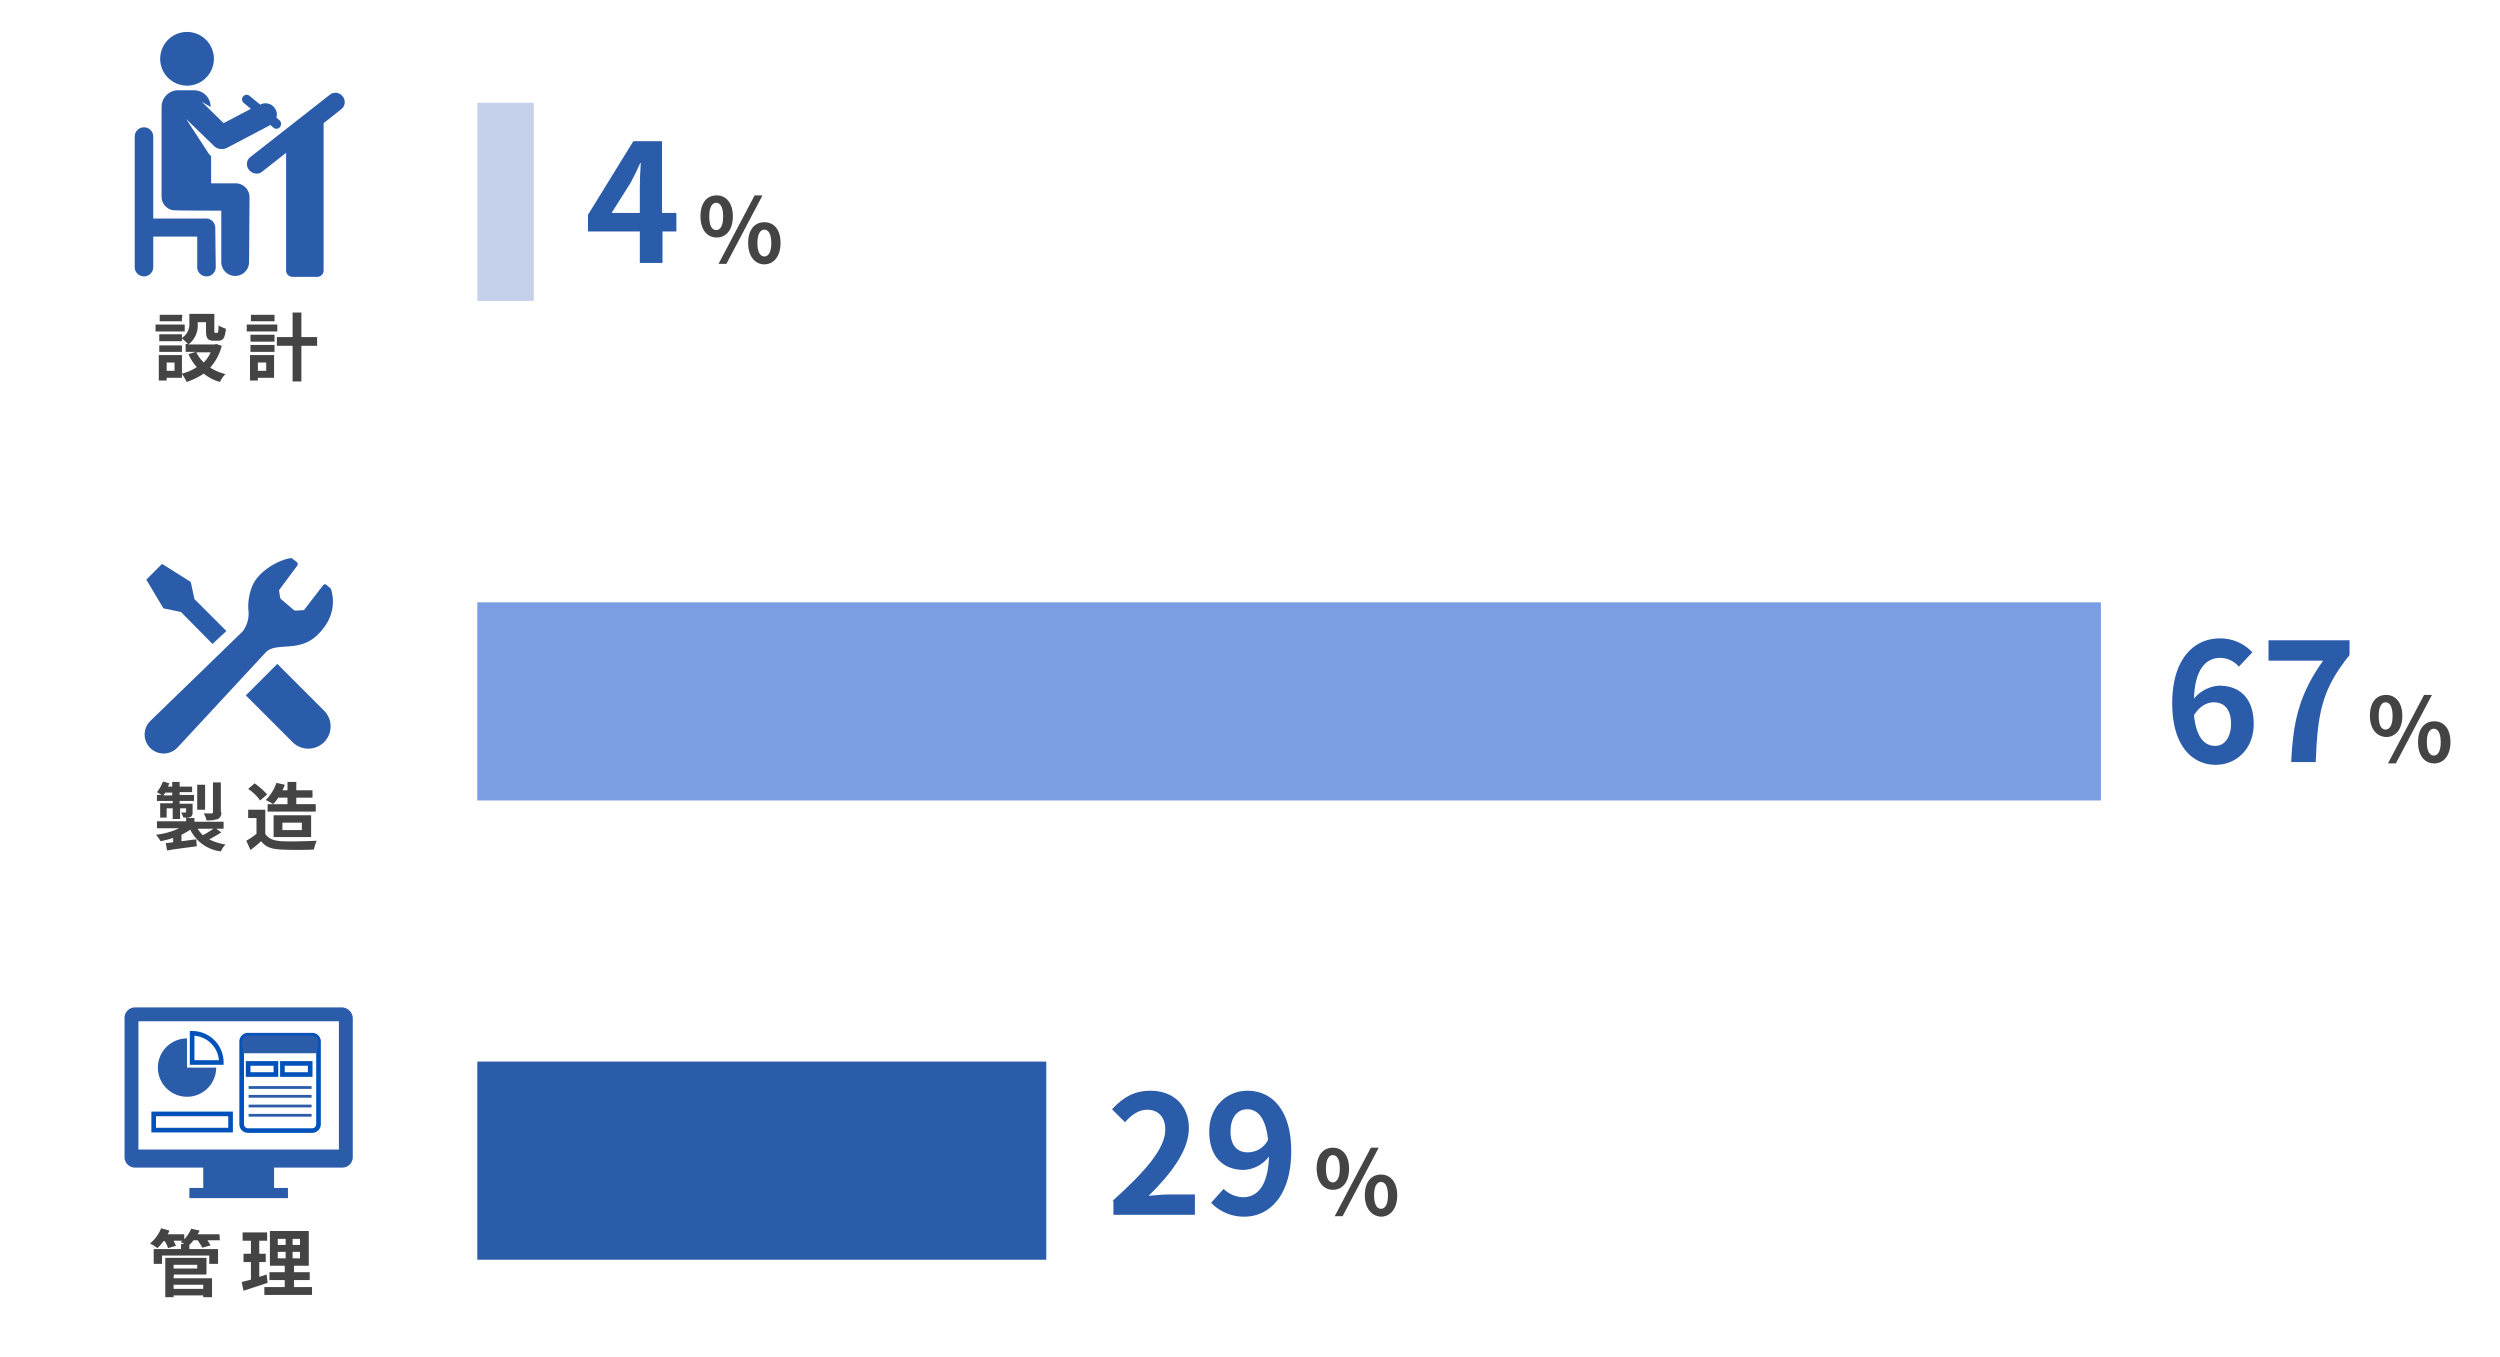 <svg xmlns="http://www.w3.org/2000/svg" width="540" height="293.15" viewBox="0 0 540 293.15"><title>data_graph7</title><g id="レイヤー_2" data-name="レイヤー 2"><g id="レイヤー_1-2" data-name="レイヤー 1"><path d="M39.9,71.6H33.6V70.1h6.3v1.5Zm8,3.1a11.141,11.141,0,0,1-2.5,4.7,10.951,10.951,0,0,0,3.3,1.4,6.57,6.57,0,0,0-1.2,1.7A9.676,9.676,0,0,1,44,80.7a14.139,14.139,0,0,1-3.7,1.8,7.543,7.543,0,0,0-1-1.7v.8H36v.6H34.3V76.7h5v4a10.356,10.356,0,0,0,3.2-1.4,11.226,11.226,0,0,1-1.8-2.8l1.6-.5H40.1V74.3h.5a15.38,15.38,0,0,0-1.3-1.2v.6H34.4V72.2h4.9V73a3.559,3.559,0,0,0,1.6-3.3V67.8h5.4v3.6c0,.4,0,.5.2.5h.4c.2,0,.3-.2.3-1.6a7.741,7.741,0,0,0,1.6.7c-.2,2-.6,2.6-1.7,2.6h-.9c-1.3,0-1.7-.5-1.7-2.1V69.6H42.7v.3a5.122,5.122,0,0,1-2,4.5h5.7l.3-.1ZM39.3,76H34.4V74.6h4.9Zm0-6.6H34.5V68h4.9A6.602,6.602,0,0,0,39.3,69.4Zm-1.6,8.9H36v1.8h1.7Zm4.7-2.2A8.234,8.234,0,0,0,44,78.3a7.123,7.123,0,0,0,1.5-2.2Z" style="fill:#444"/><path d="M59.9,71.6H53.3V70.1h6.6Zm-.7,10H55.7v.6H54V76.7h5.2Zm-5.1-9.3h5.2v1.5H54.1Zm0,2.2h5.2V76H54.1Zm5.2-5.1H54.2V68h5.1Zm-3.6,8.9v1.8h1.8V78.3Zm12.8-3.6H65.1v7.7H63.2V74.7H59.8V72.8h3.4V67.5h1.9v5.3h3.4Z" style="fill:#444"/><path d="M47.8,179.8c-.8.5-1.8,1.1-2.6,1.5a11.085,11.085,0,0,0,3.5,1.1,6.527,6.527,0,0,0-1,1.5,8.409,8.409,0,0,1-6.6-4.7,11.782,11.782,0,0,1-1.9,1.1v1.4c1-.1,2.1-.3,3.2-.4l.1,1.5c-2.3.3-4.7.6-6.4.9l-.3-1.6a9.971,9.971,0,0,0,1.6-.2V181a26.808,26.808,0,0,1-2.7.7,12.133,12.133,0,0,0-1-1.4,15.34,15.34,0,0,0,5-1.4H33.9v-1.5h6.3v-.8h-.6a3.697,3.697,0,0,0-.5-1.1H40c.1,0,.2,0,.2-.2v-.7H38.9v2.3H37.3v-2.3H36v2H34.6v-3.1h2.7V173H33.9v-1.3h1c-.3-.2-.7-.4-1-.6a8.585,8.585,0,0,0,1.3-2.3l1.4.4a4.875,4.875,0,0,0-.3.7h.9v-1h1.6v1h2.7v1.2H38.8v.6h3.1V173H38.8v.6h2.8v1.8c0,.6-.1.9-.5,1.1-.2.1-.5.1-.8.2H42v.8h6.3V179H46.7Zm-10.6-8v-.6H35.7c-.1.2-.3.4-.4.6Zm7.1,3.1H42.6v-5.4h1.7v5.4ZM42.7,179a7.551,7.551,0,0,0,1.1,1.4,17.611,17.611,0,0,0,2.3-1.4Zm5.1-3.6a1.485,1.485,0,0,1-.7,1.5,7.652,7.652,0,0,1-2.5.3,4.714,4.714,0,0,0-.6-1.5h1.7a.265.265,0,0,0,.3-.3V169h1.7v6.4Z" style="fill:#444"/><path d="M57.3,180.1c.7,1.1,1.9,1.5,3.5,1.6,1.9.1,5.5,0,7.6-.1a10.564,10.564,0,0,0-.6,1.9c-1.9.1-5.2.1-7.1,0-2-.1-3.3-.5-4.3-1.8a23.28,23.28,0,0,1-2.3,1.9l-.9-2a14.319,14.319,0,0,0,2.2-1.5v-3.4H53.6v-1.8h3.7Zm-1.1-7.2a10.4,10.4,0,0,0-2.6-2.5l1.4-1.2a16.356,16.356,0,0,1,2.7,2.4Zm2.8.8a12.9,12.9,0,0,0-1.6-.9,9.31,9.31,0,0,0,2.3-3.7l1.8.4a6.117,6.117,0,0,1-.5,1.2h1.1v-1.8H64v1.8h3.5v1.6H64v1.4h4.2v1.6H57.8v-1.6Zm1.1-1.4a7.551,7.551,0,0,1-1.1,1.4h3.1v-1.4Zm-1,8.5v-4.7h8.1v4.7Zm1.9-1.5h4.2v-1.6H61Z" style="fill:#444"/><path d="M47.5,267.9H44.8c.3.4.5.8.7,1.1l-1.8.5a18.447,18.447,0,0,0-1-1.6h-.9a9.016,9.016,0,0,1-.9,1v.9h6.2V273H45.2v-1.8H35V273H33.2v-3.2h5.9v-1.1h.7a5.896,5.896,0,0,0-.8-.4c.1-.1.3-.2.4-.3H37.5a9.744,9.744,0,0,1,.5,1.1l-1.7.5a6.558,6.558,0,0,0-.7-1.5h-.3a10.018,10.018,0,0,1-1.3,1.5,8.636,8.636,0,0,0-1.6-1,8.074,8.074,0,0,0,2.4-3.3l1.8.5a2.994,2.994,0,0,1-.4.8h3.6v1.1a8.269,8.269,0,0,0,1.5-2.3l1.8.4a2.994,2.994,0,0,1-.4.8h4.7l.1,1.3Zm-10,8.2h8.3v4.1H43.9v-.4H37.5v.4H35.7v-8.5h8.9v3.6h-7A2.485,2.485,0,0,0,37.5,276.1Zm0-2.9v.8h5.1v-.8Zm0,4.3v.9h6.4v-.9Z" style="fill:#444"/><path d="M57.8,277.1c-1.8.6-3.7,1.2-5.2,1.7l-.4-1.9c.6-.1,1.2-.3,2-.5v-3.8H52.6v-1.8h1.6V268H52.4v-1.8h5.3V268H56v2.8h1.4v1.8H56v3.2c.5-.2,1.1-.3,1.6-.5Zm9.6.9v1.7H57.1V278h4.4v-1.5H58.2v-1.7h3.3v-1.4H58.3v-7.5h8.4v7.5H63.5v1.4h3.4v1.7H63.5V278ZM60,268.9h1.7v-1.3H60Zm0,2.9h1.7v-1.4H60Zm4.8-4.2H63.2v1.3h1.6Zm0,2.8H63.2v1.4h1.6Z" style="fill:#444"/><path d="M151.3,46.7c0-2.9,1.4-4.5,3.5-4.5,2,0,3.5,1.6,3.5,4.5s-1.4,4.6-3.5,4.6S151.3,49.6,151.3,46.7Zm4.9,0c0-2.1-.7-2.9-1.5-2.9s-1.5.8-1.5,2.9.6,3,1.5,3S156.2,48.8,156.2,46.7Zm6.8-4.5h1.7L156.9,57h-1.7Zm-1.4,10.3c0-2.9,1.4-4.5,3.5-4.5s3.5,1.6,3.5,4.5-1.5,4.6-3.5,4.6S161.6,55.4,161.6,52.5Zm5,0c0-2.1-.7-2.9-1.5-2.9s-1.5.8-1.5,2.9.7,2.9,1.5,2.9S166.6,54.6,166.6,52.5Z" style="fill:#444"/><path d="M146.2,50h-3.1v6.8h-4.9V50H127V46.4l9.8-15.9H143V46h3.1v4Zm-8-4V40.6c0-1.5.1-3.9.2-5.4h-.1c-.6,1.4-1.3,2.8-2.1,4.3L132.1,46Z" style="fill:#2a5caa"/><path d="M53.9,42.6a3.009,3.009,0,0,0-3-3H45.6V33.7a2.696,2.696,0,0,1-.7-.8l-4.7-7.2,6,5.8a2.342,2.342,0,0,0,1.7.7,2.663,2.663,0,0,0,1.2-.3L58.4,27l.7.6a.735.735,0,0,0,.6.2.91.91,0,0,0,.8-.4,1.071,1.071,0,0,0-.1-1.4l-.7-.6a2.247,2.247,0,0,0-.2-1.8,2.445,2.445,0,0,0-3.3-1l-1.7-1.4-.6-.5a.993.993,0,0,0-1.3,1.5h0l1.6,1.3-5.9,3.1L43.6,22l1.9,1.1h0a3.585,3.585,0,0,0-3.6-3.6H38.5a3.585,3.585,0,0,0-3.6,3.6V42.5a2.987,2.987,0,0,0,2.4,2.9c.7.1,9.7.1,10.5.1V56.6a3,3,0,1,0,6,0l.1-14Z" style="fill:#2a5caa"/><path d="M40.4,18.5a5.8,5.8,0,1,0-5.8-5.8A5.804,5.804,0,0,0,40.4,18.5Z" style="fill:#2a5caa"/><path d="M74,20.8a1.942,1.942,0,0,0-2.8-.3L54.1,33.9a1.942,1.942,0,0,0-.3,2.8,2.088,2.088,0,0,0,1.6.8,1.746,1.746,0,0,0,1.2-.4L61.8,33V58.4a1.367,1.367,0,0,0,1.4,1.4h5.3a1.367,1.367,0,0,0,1.4-1.4V26.6l3.8-3A1.942,1.942,0,0,0,74,20.8Z" style="fill:#2a5caa"/><path d="M46.5,49.2a2.006,2.006,0,0,0-2-2H33.1V29.5a2,2,0,0,0-4,0V57.7a2,2,0,0,0,4,0V51.1h9.5v6.6a2,2,0,0,0,4,0l-.1-8.5Z" style="fill:#2a5caa"/><path d="M73.8,217.6H29.2a2.263,2.263,0,0,0-2.3,2.3v30a2.263,2.263,0,0,0,2.3,2.3H43.9v4.4h-3v2.2H62.2v-2.2h-3v-4.4H73.9a2.263,2.263,0,0,0,2.3-2.3v-30A2.414,2.414,0,0,0,73.8,217.6Zm-.7,30.7H29.9V220.6H73.2v27.7Z" style="fill:#2a5caa"/><path d="M40.4,224.3a6.3,6.3,0,1,0,6.3,6.3H40.4Z" style="fill:#2a5caa"/><path d="M41.5,223.2v6.3h6.3A6.274,6.274,0,0,0,41.5,223.2Z" style="fill:none;stroke:#0051ba;stroke-miterlimit:10"/><path d="M68.8,242.8a1.367,1.367,0,0,1-1.4,1.4H53.6a1.367,1.367,0,0,1-1.4-1.4V225a1.367,1.367,0,0,1,1.4-1.4H67.4a1.367,1.367,0,0,1,1.4,1.4Z" style="fill:none;stroke:#0051ba;stroke-linecap:square;stroke-linejoin:round"/><path d="M68.8,225.8a1.367,1.367,0,0,1-1.4,1.4H53.6a1.367,1.367,0,0,1-1.4-1.4v-.7a1.367,1.367,0,0,1,1.4-1.4H67.4a1.367,1.367,0,0,1,1.4,1.4Z" style="fill:#2a5caa"/><rect x="33.2" y="240.6" width="16.6" height="3.5" style="fill:none;stroke:#0051ba;stroke-miterlimit:10"/><rect x="52.3" y="226.9" width="16.2" height="0.6" style="fill:#2a5caa"/><rect x="53.6" y="229.7" width="6" height="2.4" style="fill:none;stroke:#0051ba;stroke-miterlimit:10"/><rect x="61" y="229.7" width="6" height="2.4" style="fill:none;stroke:#0051ba;stroke-miterlimit:10"/><rect x="53.7" y="234.6" width="13.6" height="0.6" style="fill:#2a5caa"/><rect x="53.7" y="236.5" width="13.6" height="0.6" style="fill:#2a5caa"/><rect x="53.7" y="238.6" width="13.6" height="0.6" style="fill:#2a5caa"/><rect x="53.7" y="240.6" width="13.6" height="0.6" style="fill:#2a5caa"/><path d="M39.1,132.2l6.8,6.9c1.2-1.1,2.2-2.1,3-2.8L42,129.4l-.8-3.7L35,121.8l-1.7,1.7-1.7,1.7,3.7,6.2Z" style="fill:#2a5caa"/><path d="M59.9,143.4,70,153.5a4.808,4.808,0,0,1-6.8,6.8L53.1,150.2Z" style="fill:#2a5caa"/><path d="M68.3,137.4c3.5-3.2,4.1-6.8,3.3-9.8a.864.864,0,0,0-.3-.6l-.7-.6a.758.758,0,0,0-.4-.2.52.52,0,0,0-.4.2l-4,5.2c-.1.2-.3.2-.5.2l-1.5.1c-.1,0-.2-.1-.3-.1l-2.8-2.4a.52.52,0,0,1-.2-.4l-.2-1.3a.601.601,0,0,1,.1-.4l3.8-5.1a.619.619,0,0,0-.1-.8l-.9-.7c-.2-.2-.4-.1-.7-.1-2.6.5-7.1,3-8.2,6.5a11.498,11.498,0,0,0-.6,5.2,6.442,6.442,0,0,1-1.3,4.1L32.6,155.6l-.1.1a4.102,4.102,0,1,0,5.8,5.8c.1-.1.1-.2.2-.2l19-20.5C59.8,138.7,64.4,140.9,68.3,137.4Z" style="fill:#2a5caa"/><rect x="103.1" y="229.3" width="122.9" height="42.8" style="fill:#2a5caa"/><rect x="103.1" y="22.2" width="12.2" height="42.8" style="fill:#c5d1ea"/><rect x="103.1" y="130.1" width="350.7" height="42.8" style="fill:#799fe2"/><path d="M511.9,154.6c0-2.9,1.4-4.5,3.5-4.5,2,0,3.5,1.6,3.5,4.5s-1.4,4.6-3.5,4.6C513.3,159.1,511.9,157.4,511.9,154.6Zm4.9,0c0-2.1-.7-2.9-1.5-2.9s-1.5.8-1.5,2.9.6,3,1.5,3C516.2,157.5,516.8,156.7,516.8,154.6Zm6.8-4.5h1.7l-7.8,14.8h-1.7Zm-1.3,10.2c0-2.9,1.4-4.5,3.5-4.5s3.5,1.6,3.5,4.5-1.5,4.6-3.5,4.6C523.7,164.9,522.3,163.2,522.3,160.3Zm4.9,0c0-2.1-.7-2.9-1.5-2.9s-1.5.8-1.5,2.9.7,2.9,1.5,2.9S527.2,162.4,527.2,160.3Z" style="fill:#444"/><path d="M483.6,144a5.459,5.459,0,0,0-4-1.9c-3,0-5.5,2.3-5.7,8.8a7.768,7.768,0,0,1,5.4-2.8c4.4,0,7.5,2.6,7.5,8.3,0,5.4-3.8,8.8-8.2,8.8-5,0-9.4-4-9.4-13.3,0-9.8,4.9-14,10.2-14a9.407,9.407,0,0,1,7.1,3Zm-1.7,12.3c0-3.1-1.5-4.6-3.7-4.6-1.4,0-3,.7-4.3,2.8.5,4.8,2.3,6.6,4.5,6.6C480.3,161.2,481.9,159.5,481.9,156.3Z" style="fill:#2a5caa"/><path d="M501.8,142.7H490v-4.4h17.5v3.2c-6.1,7.5-6.9,12.8-7.3,23.1h-5.3C495.3,155.5,496.8,149.7,501.8,142.7Z" style="fill:#2a5caa"/><path d="M284.4,252.4c0-2.9,1.4-4.5,3.5-4.5,2,0,3.5,1.6,3.5,4.5s-1.4,4.6-3.5,4.6C285.9,257,284.4,255.3,284.4,252.4Zm5,0c0-2.1-.7-2.9-1.5-2.9s-1.5.8-1.5,2.9.6,3,1.5,3C288.7,255.4,289.4,254.5,289.4,252.4Zm6.7-4.5h1.7L290,262.7h-1.7Zm-1.3,10.3c0-2.9,1.4-4.5,3.5-4.5,2,0,3.5,1.6,3.5,4.5s-1.5,4.6-3.5,4.6C296.3,262.7,294.8,261,294.8,258.2Zm5,0c0-2.1-.7-2.9-1.5-2.9s-1.5.8-1.5,2.9.7,2.9,1.5,2.9S299.8,260.3,299.8,258.2Z" style="fill:#444"/><path d="M240.3,259.4c7.1-6.4,11.4-11.3,11.4-15.4,0-2.7-1.5-4.3-3.9-4.3-1.9,0-3.5,1.2-4.8,2.7l-2.8-2.8c2.4-2.6,4.8-4,8.3-4,5,0,8.3,3.2,8.3,8.1,0,4.8-3.9,9.9-8.7,14.6,1.3-.1,3.1-.3,4.3-.3h5.7v4.4H240.5v-3Z" style="fill:#2a5caa"/><path d="M264.3,256.8a6.236,6.236,0,0,0,4.2,1.8c2.9,0,5.4-2.2,5.6-8.8a7.198,7.198,0,0,1-5.4,2.9c-4.4,0-7.5-2.7-7.5-8.3,0-5.4,3.8-8.8,8.3-8.8,5,0,9.4,3.9,9.4,13,0,9.9-4.9,14.2-10.1,14.2a9.844,9.844,0,0,1-7.2-3Zm9.6-10.6c-.5-4.8-2.3-6.6-4.5-6.6-2,0-3.6,1.6-3.6,4.8,0,3.1,1.5,4.5,3.7,4.5A4.87,4.87,0,0,0,273.9,246.2Z" style="fill:#2a5caa"/><rect width="540" height="293.15" style="fill:none"/></g></g></svg>